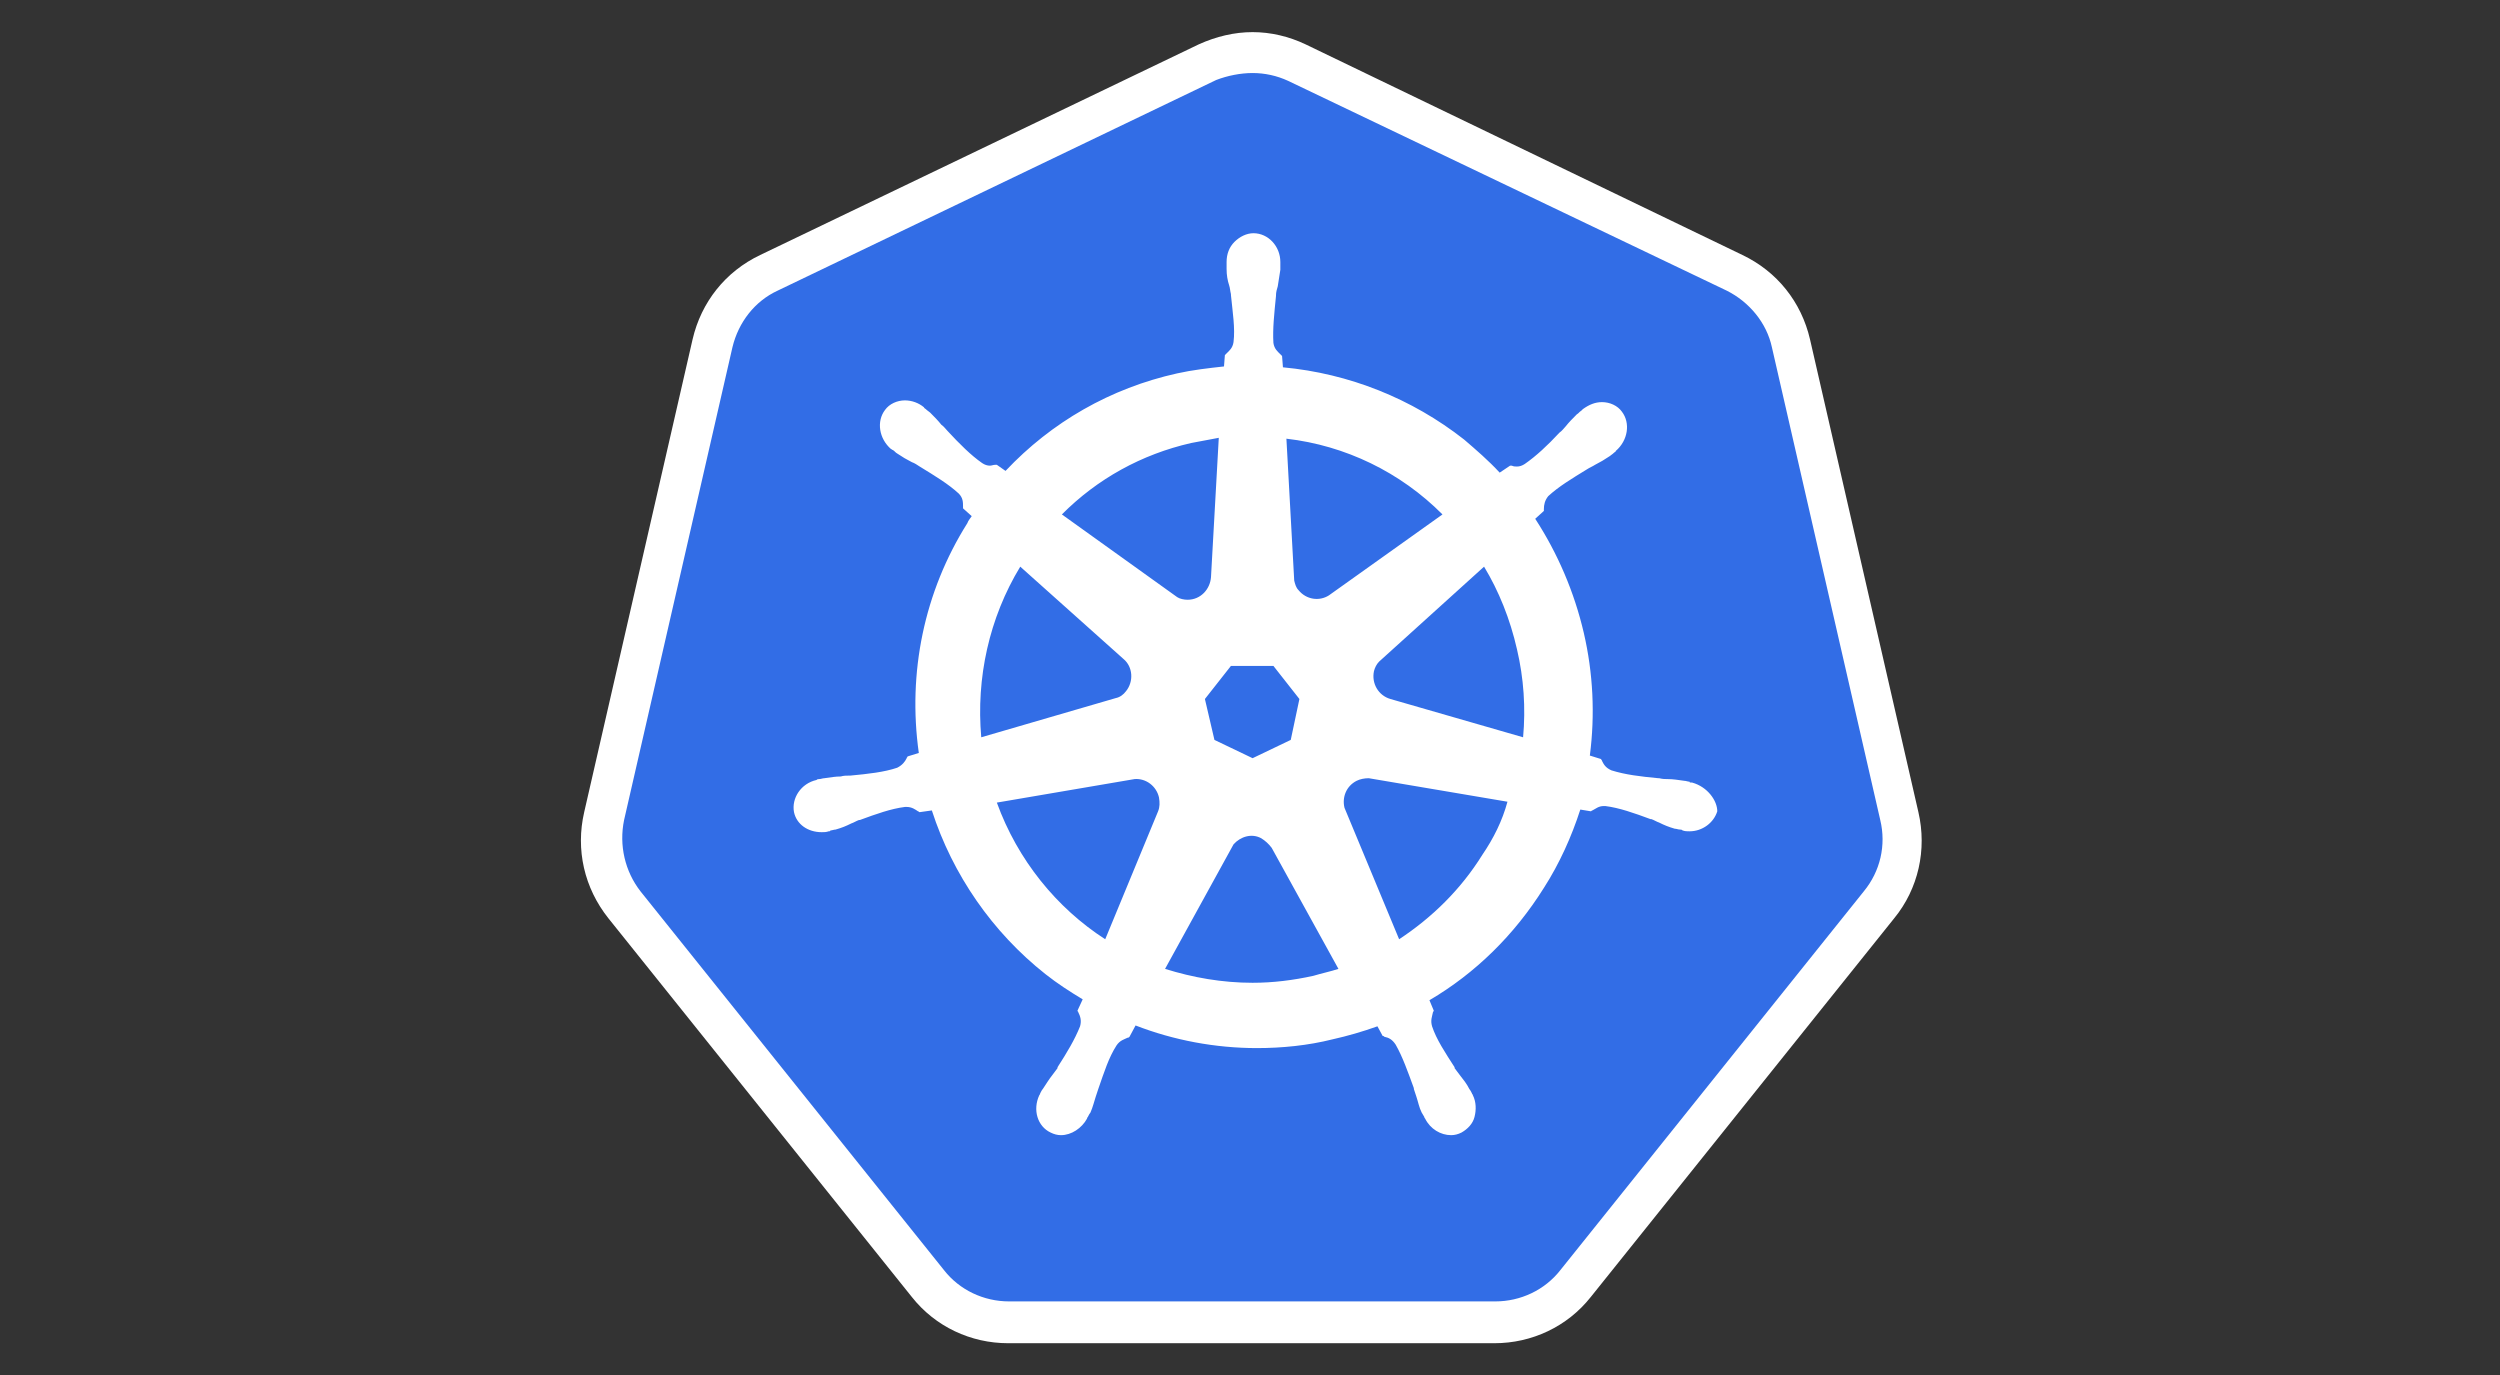 <svg width="80" height="44" viewBox="0 0 80 44" fill="none" xmlns="http://www.w3.org/2000/svg">
<rect x="0" y="0" width="80" height="44" fill="#333333" stroke="none"/>
<g clip-path="url(#clip0_1_7347)">
<path d="M32.288 42.314C31.289 42.314 30.346 41.869 29.708 41.061L19.998 28.942C19.36 28.134 19.11 27.104 19.36 26.101L22.828 10.973C23.05 9.971 23.715 9.163 24.631 8.717L38.668 1.975C39.112 1.752 39.612 1.641 40.111 1.641C40.611 1.641 41.11 1.752 41.554 1.975L55.591 8.689C56.507 9.135 57.172 9.943 57.394 10.946L60.862 26.073C61.084 27.076 60.862 28.106 60.224 28.914L50.514 41.033C49.876 41.813 48.933 42.286 47.934 42.286L32.288 42.314Z" fill="#326DE6"/>
<path d="M40.083 2.337C40.472 2.337 40.86 2.421 41.221 2.588L55.258 9.302C55.979 9.664 56.534 10.333 56.701 11.113L60.168 26.24C60.363 27.048 60.168 27.884 59.641 28.524L49.932 40.643C49.432 41.283 48.656 41.645 47.851 41.645H32.288C31.483 41.645 30.706 41.283 30.207 40.643L20.497 28.524C19.998 27.884 19.804 27.048 19.971 26.24L23.438 11.113C23.632 10.305 24.159 9.636 24.881 9.302L38.918 2.56C39.279 2.421 39.695 2.337 40.083 2.337M40.083 1.028C39.501 1.028 38.918 1.167 38.363 1.418L24.326 8.16C23.216 8.689 22.44 9.664 22.162 10.862L18.694 25.989C18.417 27.187 18.694 28.413 19.471 29.388L29.181 41.506C29.93 42.453 31.067 42.983 32.26 42.983H47.823C49.016 42.983 50.154 42.453 50.903 41.506L60.612 29.388C61.389 28.441 61.666 27.187 61.389 25.989L57.921 10.862C57.644 9.664 56.867 8.689 55.758 8.16L41.776 1.418C41.248 1.167 40.666 1.028 40.083 1.028" fill="white"/>
<path d="M54.148 25.042C54.12 25.042 54.12 25.042 54.148 25.042H54.121C54.093 25.042 54.065 25.042 54.065 25.014C54.01 25.014 53.954 24.986 53.899 24.986C53.705 24.959 53.538 24.931 53.372 24.931C53.288 24.931 53.205 24.931 53.094 24.903H53.066C52.484 24.847 52.012 24.791 51.568 24.652C51.374 24.568 51.319 24.457 51.263 24.346C51.263 24.318 51.235 24.318 51.235 24.29L50.875 24.178C51.045 22.868 50.98 21.537 50.681 20.25C50.378 18.952 49.852 17.717 49.127 16.601L49.404 16.35V16.294C49.404 16.155 49.432 16.016 49.543 15.877C49.876 15.57 50.292 15.319 50.792 15.013C50.875 14.957 50.958 14.929 51.041 14.874C51.208 14.79 51.346 14.707 51.513 14.595C51.541 14.567 51.596 14.54 51.652 14.484C51.679 14.456 51.707 14.456 51.707 14.428C52.095 14.094 52.179 13.537 51.901 13.174C51.763 12.979 51.513 12.868 51.263 12.868C51.041 12.868 50.847 12.951 50.653 13.091L50.597 13.146C50.542 13.174 50.514 13.23 50.459 13.258C50.32 13.397 50.209 13.508 50.098 13.648C50.043 13.704 49.987 13.787 49.904 13.843C49.515 14.261 49.155 14.595 48.794 14.846C48.711 14.901 48.628 14.929 48.544 14.929C48.489 14.929 48.434 14.929 48.378 14.901H48.323L47.99 15.124C47.629 14.734 47.241 14.4 46.852 14.066C45.18 12.753 43.167 11.951 41.054 11.754L41.026 11.391L40.971 11.336C40.888 11.252 40.777 11.168 40.749 10.973C40.721 10.528 40.777 10.026 40.832 9.469V9.441C40.832 9.358 40.86 9.246 40.888 9.163C40.915 8.996 40.943 8.828 40.971 8.633V8.383C40.971 7.881 40.583 7.463 40.111 7.463C39.889 7.463 39.667 7.575 39.501 7.742C39.334 7.909 39.251 8.132 39.251 8.383V8.605C39.251 8.8 39.279 8.968 39.334 9.135C39.362 9.218 39.362 9.302 39.39 9.413V9.441C39.445 9.998 39.528 10.5 39.473 10.946C39.445 11.141 39.334 11.224 39.251 11.308L39.196 11.364L39.168 11.726C38.668 11.781 38.169 11.837 37.67 11.948C35.533 12.422 33.647 13.509 32.177 15.069L31.899 14.874H31.844C31.788 14.874 31.733 14.901 31.677 14.901C31.594 14.901 31.511 14.874 31.428 14.818C31.067 14.567 30.706 14.205 30.318 13.787C30.263 13.732 30.207 13.648 30.124 13.592C30.013 13.453 29.902 13.341 29.763 13.202C29.735 13.174 29.68 13.146 29.625 13.091C29.597 13.063 29.569 13.063 29.569 13.035C29.397 12.892 29.182 12.814 28.959 12.812C28.709 12.812 28.459 12.924 28.321 13.118C28.043 13.481 28.126 14.038 28.515 14.372C28.543 14.372 28.543 14.4 28.57 14.4C28.626 14.428 28.654 14.484 28.709 14.511C28.875 14.623 29.014 14.706 29.181 14.79C29.264 14.818 29.347 14.874 29.43 14.929C29.93 15.236 30.346 15.487 30.679 15.793C30.817 15.932 30.817 16.072 30.817 16.211V16.267L31.095 16.517C31.039 16.601 30.984 16.657 30.956 16.74C29.569 18.941 29.042 21.532 29.402 24.095L29.042 24.206C29.042 24.234 29.014 24.234 29.014 24.262C28.959 24.373 28.875 24.485 28.709 24.568C28.293 24.708 27.794 24.764 27.211 24.819H27.183C27.1 24.819 26.989 24.819 26.906 24.847C26.739 24.847 26.573 24.875 26.379 24.903C26.323 24.903 26.268 24.931 26.212 24.931C26.184 24.931 26.157 24.931 26.129 24.959C25.63 25.07 25.324 25.544 25.408 25.989C25.491 26.379 25.852 26.63 26.295 26.63C26.379 26.63 26.434 26.63 26.517 26.602C26.545 26.602 26.573 26.602 26.573 26.574C26.628 26.574 26.684 26.546 26.739 26.546C26.933 26.491 27.072 26.435 27.239 26.351C27.322 26.324 27.405 26.268 27.488 26.24H27.516C28.043 26.045 28.515 25.878 28.959 25.822H29.014C29.181 25.822 29.292 25.906 29.375 25.961C29.402 25.961 29.402 25.989 29.43 25.989L29.819 25.934C30.485 27.995 31.761 29.834 33.453 31.171C33.841 31.477 34.23 31.728 34.646 31.979L34.479 32.341C34.479 32.369 34.507 32.369 34.507 32.397C34.562 32.508 34.618 32.647 34.562 32.842C34.396 33.26 34.146 33.678 33.841 34.152V34.18C33.786 34.263 33.73 34.319 33.675 34.402C33.564 34.542 33.481 34.681 33.37 34.848C33.342 34.876 33.314 34.932 33.286 34.987C33.286 35.015 33.259 35.043 33.259 35.043C33.037 35.517 33.203 36.046 33.619 36.241C33.73 36.297 33.841 36.325 33.952 36.325C34.285 36.325 34.618 36.102 34.785 35.795C34.785 35.767 34.812 35.74 34.812 35.74C34.84 35.684 34.868 35.628 34.895 35.6C34.979 35.405 35.006 35.266 35.062 35.099L35.145 34.848C35.339 34.291 35.478 33.845 35.728 33.455C35.839 33.288 35.977 33.26 36.088 33.205C36.116 33.205 36.116 33.205 36.144 33.177L36.338 32.815C37.559 33.288 38.89 33.539 40.222 33.539C41.026 33.539 41.859 33.455 42.636 33.26C43.124 33.151 43.606 33.011 44.078 32.842L44.244 33.149C44.272 33.149 44.272 33.149 44.3 33.177C44.439 33.205 44.55 33.26 44.661 33.428C44.883 33.818 45.049 34.291 45.243 34.82V34.848L45.326 35.099C45.382 35.266 45.41 35.433 45.493 35.6C45.521 35.656 45.548 35.684 45.576 35.74C45.576 35.767 45.604 35.795 45.604 35.795C45.77 36.13 46.103 36.325 46.436 36.325C46.547 36.325 46.658 36.297 46.769 36.241C46.963 36.13 47.13 35.962 47.185 35.74C47.241 35.517 47.241 35.266 47.13 35.043C47.13 35.015 47.102 35.015 47.102 34.987C47.074 34.932 47.046 34.876 47.019 34.848C46.935 34.681 46.825 34.542 46.714 34.402C46.658 34.319 46.603 34.263 46.547 34.18V34.152C46.242 33.678 45.964 33.26 45.826 32.842C45.77 32.647 45.826 32.536 45.853 32.397C45.853 32.369 45.881 32.369 45.881 32.341L45.742 32.007C47.213 31.143 48.461 29.917 49.404 28.413C49.904 27.633 50.292 26.769 50.57 25.906L50.903 25.961C50.93 25.961 50.93 25.933 50.958 25.933C51.069 25.878 51.152 25.794 51.319 25.794H51.374C51.818 25.85 52.29 26.017 52.817 26.212H52.844C52.928 26.24 53.011 26.296 53.094 26.323C53.261 26.407 53.399 26.463 53.593 26.519C53.649 26.519 53.704 26.546 53.76 26.546C53.788 26.546 53.815 26.546 53.843 26.574C53.926 26.602 53.982 26.602 54.065 26.602C54.481 26.602 54.842 26.324 54.953 25.961C54.953 25.627 54.648 25.181 54.148 25.042M41.304 23.677L40.083 24.262L38.862 23.677L38.557 22.368L39.39 21.309H40.749L41.581 22.368L41.304 23.677ZM48.544 20.78C48.76 21.701 48.825 22.651 48.739 23.593L44.494 22.368C44.106 22.256 43.884 21.866 43.967 21.476C43.995 21.365 44.05 21.253 44.133 21.17L47.49 18.133C47.962 18.913 48.322 19.805 48.544 20.78ZM46.159 16.462L42.525 19.052C42.219 19.247 41.803 19.192 41.553 18.885C41.47 18.802 41.443 18.69 41.415 18.579L41.165 14.038C43.054 14.256 44.815 15.111 46.159 16.462ZM38.114 14.177C38.419 14.121 38.696 14.066 39.001 14.01L38.752 18.467C38.724 18.857 38.419 19.192 38.002 19.192C37.892 19.192 37.753 19.164 37.67 19.108L33.98 16.462C35.117 15.319 36.532 14.539 38.114 14.177ZM32.648 18.133L35.95 21.086C36.255 21.337 36.282 21.81 36.033 22.117C35.95 22.228 35.839 22.312 35.7 22.34L31.4 23.593C31.233 21.699 31.65 19.777 32.648 18.133ZM31.899 25.683L36.31 24.93C36.671 24.903 37.004 25.154 37.087 25.516C37.115 25.683 37.115 25.822 37.059 25.961L35.367 30.056C33.813 29.054 32.565 27.521 31.899 25.683ZM42.025 31.227C41.387 31.366 40.749 31.449 40.083 31.449C39.112 31.449 38.169 31.282 37.282 31.004L39.473 27.02C39.695 26.769 40.056 26.658 40.361 26.825C40.49 26.905 40.603 27.009 40.694 27.131L42.83 31.004C42.58 31.087 42.303 31.143 42.025 31.227ZM47.435 27.354C46.741 28.469 45.826 29.36 44.772 30.056L43.024 25.85C42.941 25.516 43.079 25.154 43.412 24.986C43.523 24.93 43.662 24.903 43.801 24.903L48.239 25.655C48.073 26.268 47.795 26.825 47.435 27.354Z" fill="white"/>
</g>
<defs>
<clipPath id="clip0_1_7347">
<rect width="43" height="42" fill="white" transform="translate(18.5 1)"/>
</clipPath>
</defs>
</svg>
